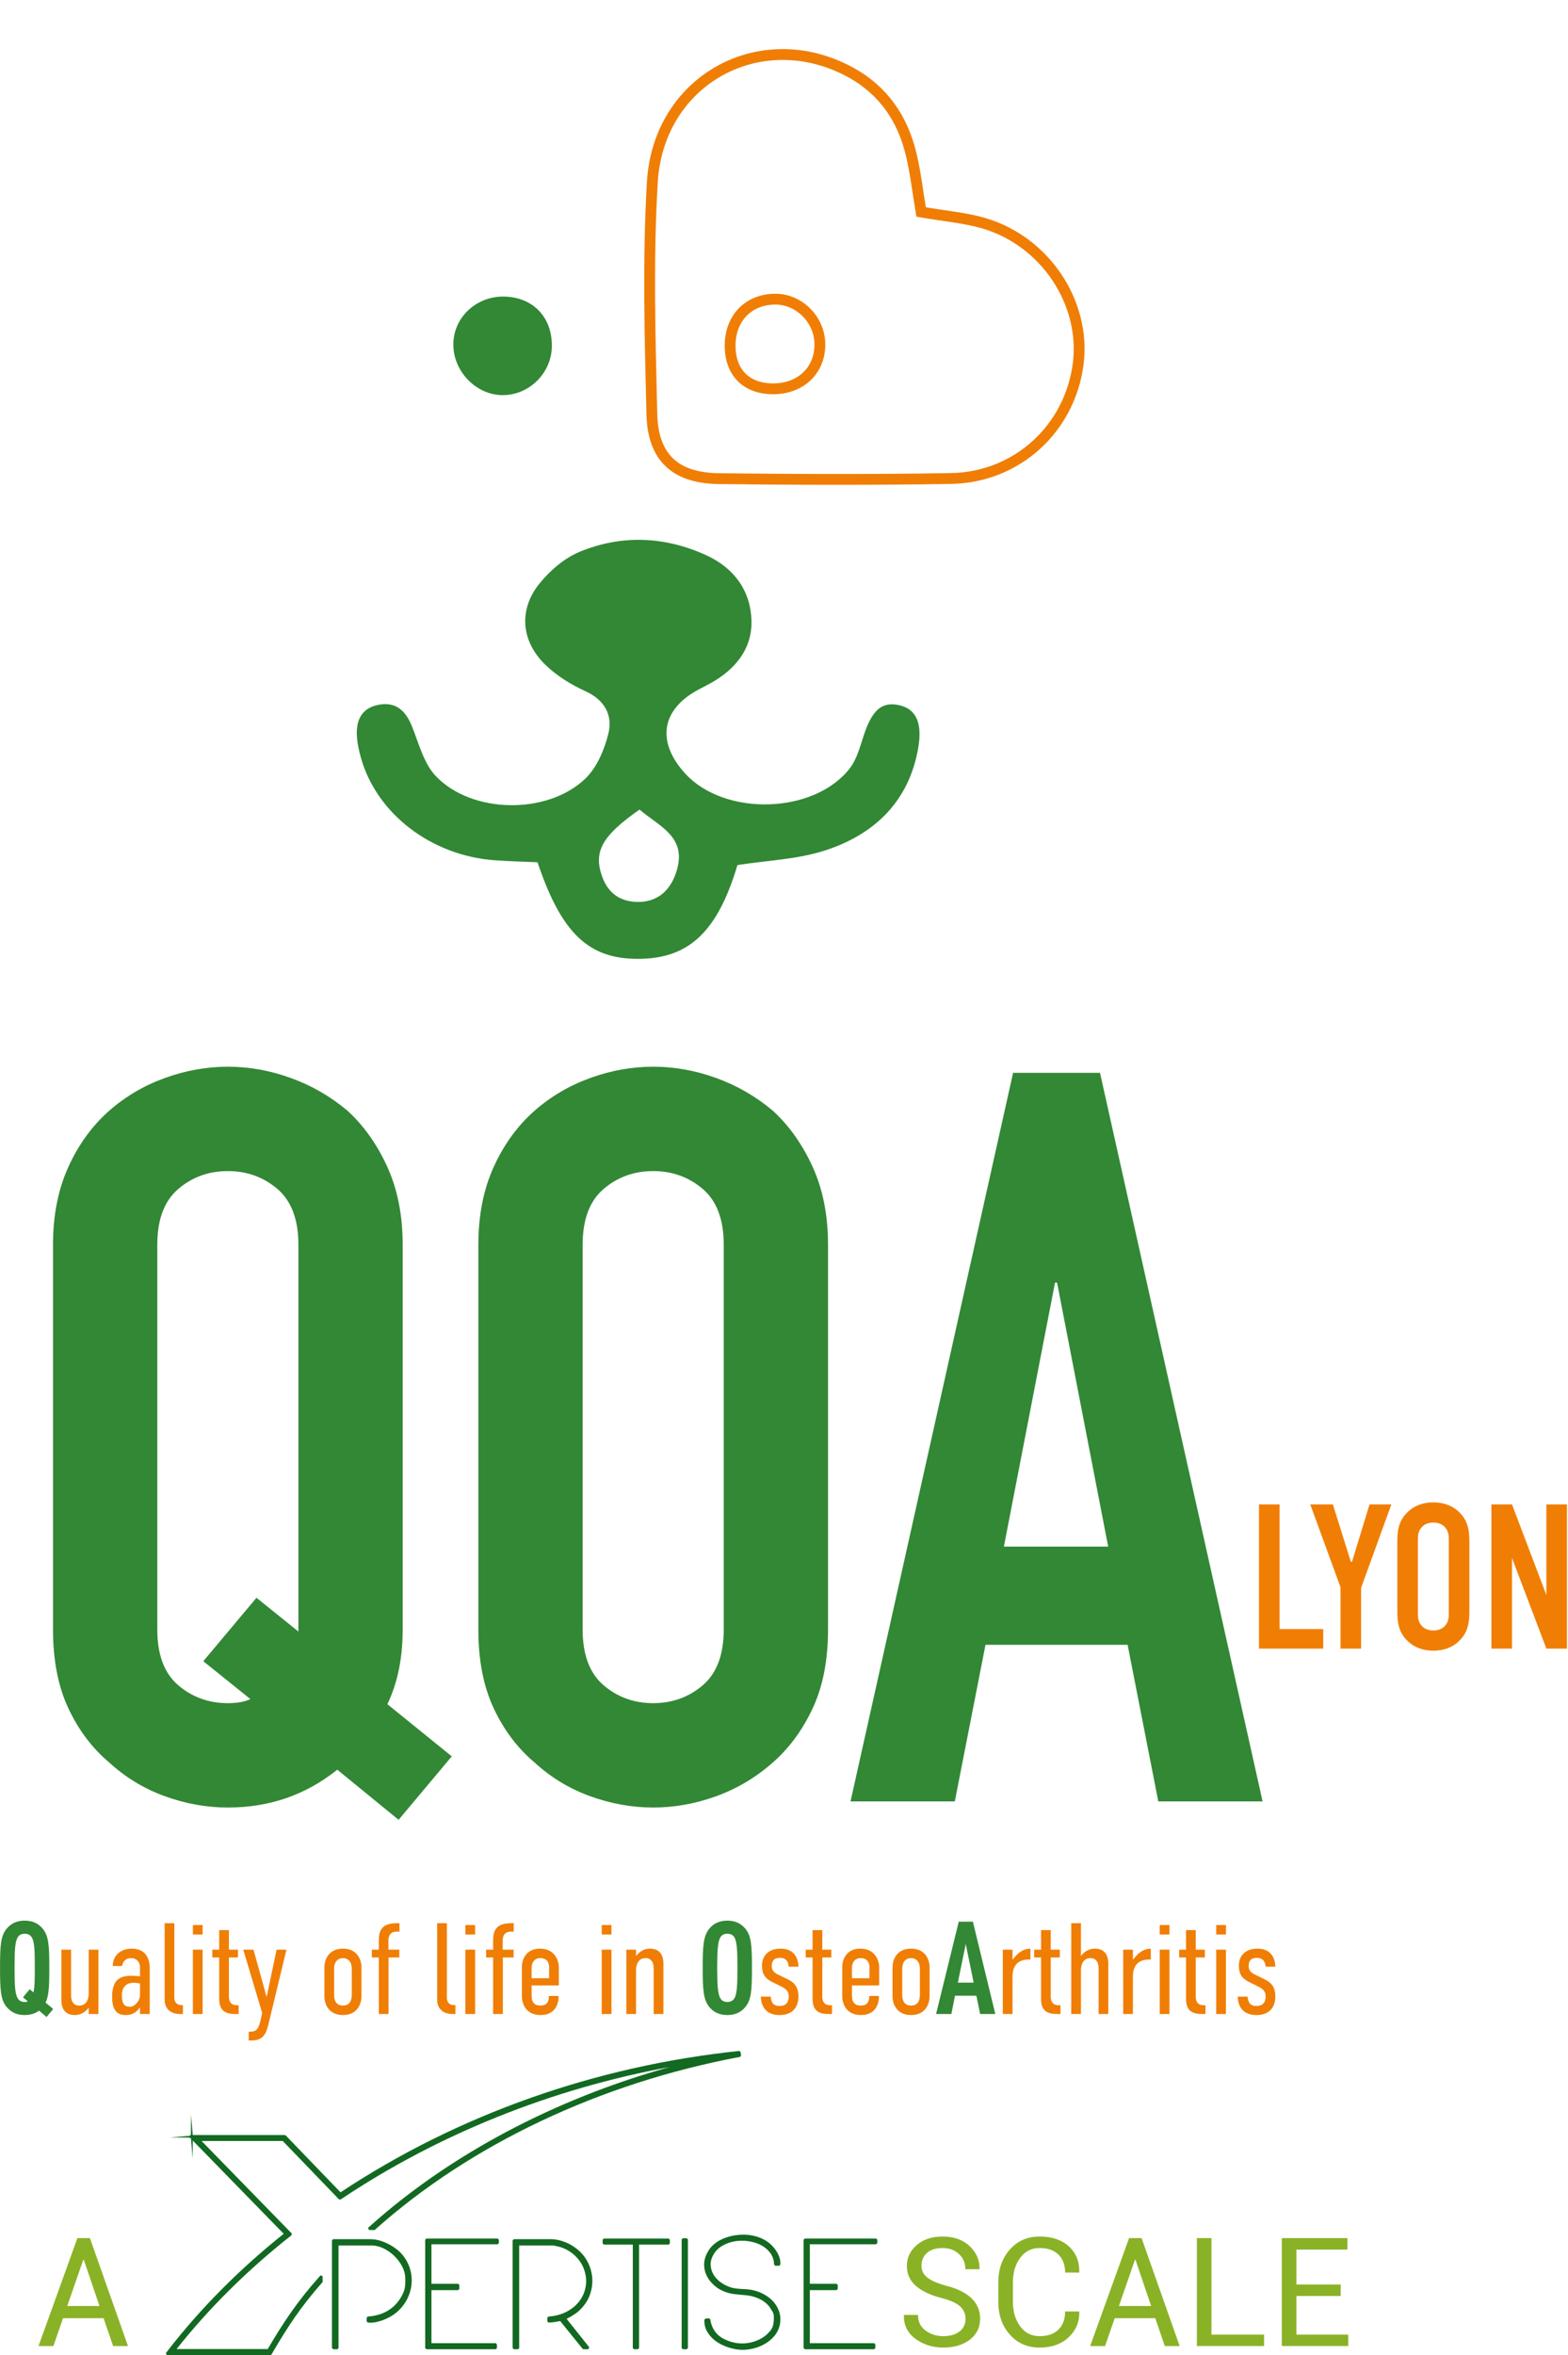<?xml version="1.0" encoding="UTF-8" standalone="no"?>
<!DOCTYPE svg PUBLIC "-//W3C//DTD SVG 1.1//EN" "http://www.w3.org/Graphics/SVG/1.1/DTD/svg11.dtd">
<svg width="100%" height="100%" viewBox="0 0 603 905" version="1.1" xmlns="http://www.w3.org/2000/svg" xmlns:xlink="http://www.w3.org/1999/xlink" xml:space="preserve" xmlns:serif="http://www.serif.com/" style="fill-rule:evenodd;clip-rule:evenodd;stroke-miterlimit:10;">
    <g transform="matrix(4.167,0,0,4.167,-248.309,-157.976)">
        <clipPath id="_clip1">
            <rect x="0" y="42.44" width="248.2" height="212.654" clip-rule="nonzero"/>
        </clipPath>
        <g clip-path="url(#_clip1)">
            <g transform="matrix(1,0,0,1,90.335,244.407)">
                <path d="M0,10.15L-0.109,10.041L-0.109,0.109L0,0L3.379,0C3.767,0 4.15,0.065 4.517,0.196C4.881,0.324 5.219,0.491 5.523,0.692C5.959,0.97 6.315,1.303 6.58,1.683C6.845,2.062 7.033,2.469 7.14,2.892C7.246,3.314 7.277,3.75 7.232,4.187C7.186,4.624 7.065,5.047 6.871,5.446C6.679,5.843 6.414,6.212 6.084,6.543C5.753,6.874 5.349,7.144 4.881,7.346C4.641,7.459 4.366,7.554 4.067,7.625C3.85,7.677 3.637,7.704 3.433,7.704C3.351,7.704 3.269,7.699 3.189,7.691L3.091,7.582L3.091,7.245L3.194,7.136C3.916,7.091 4.558,6.898 5.101,6.562C5.641,6.228 6.076,5.742 6.393,5.117C6.526,4.866 6.607,4.603 6.635,4.333C6.664,4.055 6.668,3.766 6.649,3.474C6.63,3.143 6.527,2.804 6.342,2.465C6.155,2.12 5.911,1.803 5.618,1.522C5.325,1.242 4.992,1.012 4.628,0.84C4.266,0.67 3.906,0.583 3.558,0.583L0.496,0.583L0.496,10.041L0.387,10.15L0,10.15Z" style="fill:rgb(18,105,33);fill-rule:nonzero;"/>
            </g>
            <g transform="matrix(1,0,0,1,93.715,254.448)">
                <path d="M0,-9.932C0.377,-9.932 0.744,-9.869 1.101,-9.742C1.459,-9.616 1.786,-9.454 2.084,-9.258C2.511,-8.986 2.853,-8.665 3.111,-8.295C3.369,-7.925 3.55,-7.534 3.655,-7.122C3.759,-6.71 3.788,-6.291 3.744,-5.865C3.699,-5.439 3.583,-5.032 3.394,-4.643C3.205,-4.254 2.95,-3.898 2.627,-3.575C2.305,-3.252 1.915,-2.992 1.459,-2.796C1.221,-2.683 0.955,-2.592 0.662,-2.521C0.37,-2.451 0.089,-2.43 -0.179,-2.458L-0.179,-2.796C0.566,-2.842 1.218,-3.039 1.779,-3.386C2.339,-3.732 2.784,-4.228 3.111,-4.875C3.25,-5.137 3.334,-5.411 3.364,-5.696C3.394,-5.982 3.399,-6.275 3.379,-6.575C3.359,-6.921 3.253,-7.272 3.059,-7.628C2.866,-7.984 2.617,-8.307 2.315,-8.597C2.012,-8.887 1.672,-9.122 1.295,-9.3C0.918,-9.478 0.546,-9.567 0.179,-9.567L-2.992,-9.567L-2.992,0L-3.379,0L-3.379,-9.932L0,-9.932Z" style="fill:rgb(18,105,33);fill-rule:nonzero;"/>
            </g>
            <g transform="matrix(1,0,0,1,98.939,254.557)">
                <path d="M0,-10.206L-0.109,-10.097L-0.109,-0.109L0,0L6.402,0L6.511,-0.109L6.511,-0.446L6.402,-0.555L0.467,-0.555L0.467,-5.45L2.933,-5.45L3.042,-5.559L3.042,-5.925L2.933,-6.034L0.467,-6.034L0.467,-9.679L6.58,-9.679L6.69,-9.788L6.69,-10.097L6.58,-10.206L0,-10.206Z" style="fill:rgb(18,105,33);fill-rule:nonzero;"/>
            </g>
            <g transform="matrix(1,0,0,1,98.939,254.447)">
                <path d="M0,-9.988L0,0L6.402,0L6.402,-0.337L0.357,-0.337L0.357,-5.45L2.933,-5.45L2.933,-5.816L0.357,-5.816L0.357,-9.679L6.58,-9.679L6.58,-9.988L0,-9.988Z" style="fill:rgb(18,105,33);fill-rule:nonzero;"/>
            </g>
            <g transform="matrix(1,0,0,1,113.439,244.407)">
                <path d="M0,10.15L-0.085,10.11L-2.149,7.554C-2.304,7.58 -2.478,7.609 -2.653,7.641C-2.841,7.675 -3.035,7.691 -3.23,7.691L-3.34,7.582L-3.34,7.245L-3.237,7.136C-2.631,7.1 -2.072,6.953 -1.576,6.699C-1.082,6.445 -0.676,6.111 -0.37,5.704C-0.065,5.299 0.131,4.831 0.212,4.313C0.293,3.796 0.227,3.25 0.017,2.69C-0.174,2.214 -0.477,1.791 -0.883,1.434C-1.288,1.08 -1.752,0.831 -2.264,0.695C-2.296,0.693 -2.351,0.684 -2.471,0.649C-2.597,0.614 -2.63,0.612 -2.635,0.611C-2.659,0.611 -2.701,0.607 -2.76,0.595C-2.799,0.588 -2.827,0.583 -2.843,0.583L-5.935,0.583L-5.935,10.041L-6.044,10.15L-6.431,10.15L-6.54,10.041L-6.54,0.109L-6.431,0L-3.052,0C-2.654,0 -2.254,0.07 -1.861,0.21C-1.471,0.348 -1.119,0.53 -0.814,0.751C-0.359,1.066 0.01,1.457 0.28,1.914C0.549,2.37 0.719,2.857 0.786,3.361C0.852,3.865 0.813,4.378 0.671,4.886C0.528,5.397 0.269,5.865 -0.097,6.278C-0.309,6.526 -0.552,6.743 -0.817,6.921C-1.048,7.076 -1.296,7.22 -1.557,7.348L0.532,9.973L0.447,10.15L0,10.15Z" style="fill:rgb(18,105,33);fill-rule:nonzero;"/>
            </g>
            <g transform="matrix(1,0,0,1,111.34,247.115)">
                <path d="M0,4.734L-0.03,4.734C-0.208,4.762 -0.39,4.792 -0.573,4.825C-0.757,4.858 -0.943,4.874 -1.131,4.874L-1.131,4.537C-0.506,4.5 0.062,4.35 0.573,4.088C1.084,3.826 1.498,3.484 1.816,3.062C2.134,2.641 2.335,2.161 2.419,1.622C2.503,1.084 2.436,0.524 2.218,-0.057C2.019,-0.553 1.709,-0.986 1.288,-1.356C0.866,-1.726 0.387,-1.981 -0.149,-2.121C-0.179,-2.121 -0.243,-2.136 -0.342,-2.164C-0.442,-2.192 -0.506,-2.206 -0.536,-2.206C-0.556,-2.206 -0.591,-2.21 -0.64,-2.22C-0.69,-2.229 -0.724,-2.234 -0.744,-2.234L-3.945,-2.234L-3.945,7.333L-4.332,7.333L-4.332,-2.599L-0.953,-2.599C-0.566,-2.599 -0.181,-2.531 0.201,-2.395C0.583,-2.26 0.923,-2.084 1.221,-1.869C1.667,-1.56 2.022,-1.182 2.285,-0.738C2.548,-0.293 2.712,0.175 2.776,0.667C2.841,1.159 2.804,1.653 2.665,2.149C2.526,2.646 2.278,3.095 1.92,3.498C1.712,3.741 1.479,3.95 1.221,4.123C0.963,4.296 0.685,4.453 0.387,4.593L0.387,4.622L2.546,7.333L2.099,7.333L0,4.734Z" style="fill:rgb(18,105,33);fill-rule:nonzero;"/>
            </g>
            <g transform="matrix(1,0,0,1,115.314,254.557)">
                <path d="M0,-10.206L-0.109,-10.097L-0.109,-9.76L0,-9.651L2.675,-9.651L2.675,-0.109L2.784,0L3.141,0L3.251,-0.109L3.251,-9.651L5.985,-9.651L6.094,-9.76L6.094,-10.097L5.985,-10.206L0,-10.206Z" style="fill:rgb(18,105,33);fill-rule:nonzero;"/>
            </g>
            <g transform="matrix(1,0,0,1,115.314,254.447)">
                <path d="M0,-9.988L0,-9.651L2.784,-9.651L2.784,0L3.141,0L3.141,-9.651L5.985,-9.651L5.985,-9.988L0,-9.988Z" style="fill:rgb(18,105,33);fill-rule:nonzero;"/>
            </g>
            <g transform="matrix(1,0,0,1,122.608,254.557)">
                <path d="M0,-10.235L-0.109,-10.125L-0.109,-0.109L0,0L0.357,0L0.467,-0.109L0.467,-10.125L0.357,-10.235L0,-10.235Z" style="fill:rgb(18,105,33);fill-rule:nonzero;"/>
            </g>
            <g transform="matrix(1,0,0,1,0,183.11)">
                <rect x="122.609" y="61.322" width="0.356" height="10.016" style="fill:rgb(18,105,33);"/>
            </g>
            <g transform="matrix(1,0,0,1,128.122,243.991)">
                <path d="M0,10.624C-0.221,10.624 -0.44,10.604 -0.651,10.564C-0.983,10.507 -1.329,10.406 -1.677,10.263C-2.028,10.119 -2.345,9.931 -2.62,9.705C-2.898,9.478 -3.124,9.207 -3.294,8.901C-3.467,8.589 -3.545,8.236 -3.524,7.852L-3.447,7.754C-3.378,7.732 -3.312,7.721 -3.251,7.721L-3.087,7.721L-2.979,7.816C-2.931,8.192 -2.804,8.54 -2.601,8.852C-2.399,9.163 -2.115,9.415 -1.756,9.601C-1.411,9.783 -1.043,9.909 -0.663,9.977C-0.453,10.015 -0.241,10.034 -0.032,10.034C0.135,10.034 0.304,10.022 0.47,9.997C0.845,9.943 1.21,9.831 1.554,9.663C1.897,9.497 2.201,9.267 2.458,8.979C2.654,8.777 2.777,8.55 2.827,8.3C2.88,8.04 2.897,7.771 2.878,7.5C2.878,7.355 2.835,7.216 2.752,7.079C2.658,6.926 2.568,6.785 2.479,6.655C2.237,6.339 1.906,6.083 1.498,5.899C1.085,5.714 0.657,5.606 0.226,5.579C-0.137,5.55 -0.476,5.517 -0.785,5.48C-1.106,5.442 -1.434,5.354 -1.759,5.219C-2.159,5.055 -2.514,4.81 -2.816,4.491C-3.12,4.172 -3.336,3.807 -3.459,3.409C-3.554,3.063 -3.575,2.733 -3.522,2.424C-3.471,2.117 -3.355,1.818 -3.18,1.535C-3.058,1.314 -2.893,1.109 -2.691,0.928C-2.491,0.749 -2.27,0.599 -2.034,0.483C-1.64,0.283 -1.204,0.142 -0.738,0.066C-0.472,0.022 -0.204,0 0.058,0C0.255,0 0.454,0.012 0.648,0.037C1.105,0.094 1.543,0.231 1.95,0.442C2.36,0.655 2.709,0.954 2.985,1.331C3.137,1.522 3.265,1.746 3.364,1.995C3.464,2.248 3.504,2.508 3.482,2.767L3.374,2.868L3.016,2.868L2.907,2.761C2.898,2.355 2.782,1.998 2.563,1.699C2.341,1.396 2.056,1.152 1.715,0.973C1.371,0.792 0.98,0.669 0.552,0.605C0.344,0.574 0.136,0.559 -0.066,0.559C-0.282,0.559 -0.499,0.576 -0.709,0.611C-1.116,0.679 -1.5,0.814 -1.85,1.013C-2.193,1.209 -2.468,1.475 -2.666,1.803C-2.872,2.148 -2.967,2.486 -2.948,2.808C-2.929,3.135 -2.835,3.44 -2.666,3.713C-2.496,3.989 -2.259,4.233 -1.961,4.438C-1.66,4.646 -1.322,4.801 -0.959,4.901C-0.742,4.954 -0.521,4.986 -0.306,4.995C-0.081,5.005 0.151,5.019 0.39,5.038C0.815,5.066 1.233,5.166 1.63,5.334C2.027,5.502 2.378,5.729 2.675,6.008C2.973,6.29 3.198,6.625 3.342,7.004C3.487,7.386 3.524,7.802 3.452,8.241C3.368,8.674 3.185,9.055 2.905,9.376C2.63,9.695 2.291,9.959 1.898,10.161C1.508,10.361 1.084,10.5 0.637,10.572C0.421,10.606 0.207,10.624 0,10.624" style="fill:rgb(18,105,33);fill-rule:nonzero;"/>
            </g>
            <g transform="matrix(1,0,0,1,127.491,244.157)">
                <path d="M0,10.291C-0.327,10.235 -0.662,10.136 -1.005,9.996C-1.347,9.855 -1.652,9.675 -1.92,9.455C-2.188,9.235 -2.404,8.977 -2.568,8.682C-2.732,8.387 -2.804,8.057 -2.784,7.692C-2.724,7.673 -2.67,7.664 -2.62,7.664L-2.456,7.664C-2.407,8.057 -2.275,8.418 -2.062,8.746C-1.848,9.074 -1.553,9.336 -1.176,9.532C-0.819,9.72 -0.444,9.848 -0.052,9.919C0.34,9.989 0.729,9.996 1.117,9.94C1.504,9.884 1.876,9.769 2.233,9.596C2.59,9.422 2.903,9.186 3.171,8.886C3.379,8.671 3.511,8.427 3.565,8.156C3.62,7.884 3.637,7.608 3.618,7.327C3.618,7.168 3.57,7.011 3.476,6.856C3.382,6.702 3.29,6.559 3.201,6.428C2.943,6.091 2.6,5.826 2.173,5.634C1.747,5.442 1.31,5.332 0.864,5.304C0.506,5.276 0.171,5.243 -0.141,5.206C-0.454,5.168 -0.769,5.084 -1.087,4.953C-1.474,4.794 -1.814,4.559 -2.106,4.25C-2.399,3.941 -2.605,3.595 -2.724,3.211C-2.813,2.883 -2.834,2.571 -2.784,2.277C-2.734,1.982 -2.625,1.698 -2.456,1.427C-2.337,1.211 -2.181,1.017 -1.987,0.844C-1.794,0.67 -1.583,0.528 -1.355,0.415C-0.967,0.218 -0.546,0.083 -0.089,0.008C0.367,-0.067 0.819,-0.077 1.265,-0.02C1.712,0.036 2.134,0.167 2.531,0.373C2.927,0.579 3.26,0.865 3.528,1.23C3.677,1.417 3.798,1.63 3.893,1.869C3.987,2.108 4.024,2.349 4.004,2.593L3.647,2.593C3.637,2.162 3.516,1.787 3.282,1.469C3.049,1.15 2.754,0.898 2.397,0.71C2.04,0.523 1.64,0.397 1.198,0.331C0.757,0.266 0.325,0.268 -0.097,0.338C-0.519,0.408 -0.91,0.546 -1.273,0.752C-1.635,0.958 -1.92,1.235 -2.129,1.581C-2.347,1.946 -2.446,2.302 -2.426,2.649C-2.407,2.995 -2.307,3.314 -2.129,3.604C-1.95,3.894 -1.704,4.147 -1.392,4.363C-1.079,4.578 -0.734,4.737 -0.357,4.84C-0.129,4.896 0.097,4.929 0.32,4.939C0.543,4.948 0.774,4.962 1.012,4.981C1.429,5.009 1.831,5.105 2.218,5.269C2.605,5.433 2.943,5.651 3.23,5.922C3.518,6.194 3.732,6.512 3.871,6.877C4.009,7.243 4.044,7.636 3.975,8.057C3.895,8.47 3.722,8.83 3.454,9.139C3.186,9.448 2.86,9.701 2.479,9.898C2.097,10.094 1.687,10.228 1.251,10.298C0.814,10.368 0.397,10.366 0,10.291" style="fill:rgb(18,105,33);fill-rule:nonzero;"/>
            </g>
            <g transform="matrix(1,0,0,1,133.862,254.557)">
                <path d="M0,-10.206L-0.109,-10.097L-0.109,-0.109L0,0L6.402,0L6.511,-0.109L6.511,-0.446L6.402,-0.555L0.467,-0.555L0.467,-5.45L2.933,-5.45L3.042,-5.559L3.042,-5.925L2.933,-6.034L0.467,-6.034L0.467,-9.679L6.58,-9.679L6.69,-9.788L6.69,-10.097L6.58,-10.206L0,-10.206Z" style="fill:rgb(18,105,33);fill-rule:nonzero;"/>
            </g>
            <g transform="matrix(1,0,0,1,133.862,254.447)">
                <path d="M0,-9.988L0,0L6.402,0L6.402,-0.337L0.357,-0.337L0.357,-5.45L2.933,-5.45L2.933,-5.816L0.357,-5.816L0.357,-9.679L6.58,-9.679L6.58,-9.988L0,-9.988Z" style="fill:rgb(18,105,33);fill-rule:nonzero;"/>
            </g>
            <g transform="matrix(1,0,0,1,74.981,227.05)">
                <path d="M0,28.044L-0.087,27.868L0.122,27.598C3.112,23.74 6.701,20.128 10.79,16.861L2.084,7.939L2.163,7.753L10.895,7.753L10.974,7.786L16.036,13.038C26.817,5.895 39.539,1.387 52.833,0L52.952,0.093L53,0.423L52.912,0.546C39.986,2.963 28.016,8.626 19.207,16.493L19.13,16.521L18.649,16.503L18.58,16.313L18.709,16.197C26.066,9.586 35.83,4.412 46.42,1.48C35.508,3.489 25.091,7.663 16.151,13.626L16.034,13.704L15.895,13.688L10.707,8.306L3.215,8.306L11.528,16.827L11.518,16.989L11.372,17.104C7.378,20.266 3.859,23.76 0.908,27.491L9.317,27.491C10.732,25.083 12.026,23.124 14.069,20.831L14.188,20.697L14.379,20.767L14.39,21.257L14.363,21.332C12.365,23.59 11.146,25.453 9.714,27.907L9.666,27.99L9.571,28.044L0,28.044Z" style="fill:rgb(18,105,33);fill-rule:nonzero;"/>
            </g>
            <g transform="matrix(1,0,0,1,89.262,233.834)">
                <path d="M0,14.476C-1.993,16.729 -3.239,18.629 -4.661,21.068L-4.71,21.151L-14.281,21.151L-14.072,20.881C-11.064,16.999 -7.45,13.368 -3.329,10.088L-12.118,1.079L-3.386,1.079L1.74,6.396C12.523,-0.767 25.253,-5.286 38.563,-6.675L38.611,-6.345C25.659,-3.923 13.678,1.747 4.853,9.628L4.372,9.61L4.501,9.495C12.483,2.321 23.059,-3.043 34.61,-5.83C22.759,-4.019 11.491,0.294 1.809,6.751L1.693,6.829L-3.528,1.413L-11.325,1.413L-2.831,10.119L-2.976,10.234C-7.041,13.453 -10.613,17.012 -13.598,20.817L-4.902,20.817C-3.448,18.339 -2.166,16.404 -0.131,14.12L-0.011,13.986" style="fill:rgb(18,105,33);fill-rule:nonzero;"/>
            </g>
            <g transform="matrix(1,0,0,1,77.207,235.034)">
                <path d="M0,-0.166L0.018,-2.106L0.172,-0.172L2.112,-0.154L0.178,-0L0.16,1.94L0.006,0.006L-1.934,-0.012L0,-0.166Z" style="fill:rgb(18,105,33);fill-rule:nonzero;"/>
            </g>
            <g transform="matrix(1,0,0,1,65.796,248)">
                <path d="M0,2.571L2.974,2.571L1.524,-1.701L1.483,-1.701L0,2.571ZM3.356,3.699L-0.39,3.699L-1.278,6.262L-2.652,6.262L0.937,-3.691L2.092,-3.691L5.605,6.262L4.231,6.262L3.356,3.699Z" style="fill:rgb(138,178,38);fill-rule:nonzero;"/>
            </g>
            <g transform="matrix(1,0,0,1,148.697,246.817)">
                <path d="M0,4.936C0,4.485 -0.162,4.107 -0.485,3.801C-0.809,3.496 -1.378,3.236 -2.194,3.022C-3.206,2.771 -3.996,2.402 -4.563,1.915C-5.13,1.427 -5.414,0.814 -5.414,0.076C-5.414,-0.704 -5.109,-1.353 -4.498,-1.873C-3.887,-2.392 -3.094,-2.652 -2.119,-2.652C-1.071,-2.652 -0.236,-2.354 0.386,-1.76C1.008,-1.165 1.31,-0.471 1.292,0.322L1.271,0.363L-0.014,0.363C-0.014,-0.203 -0.211,-0.669 -0.605,-1.039C-0.999,-1.408 -1.504,-1.592 -2.119,-1.592C-2.748,-1.592 -3.23,-1.44 -3.565,-1.134C-3.9,-0.829 -4.067,-0.432 -4.067,0.055C-4.067,0.488 -3.884,0.849 -3.517,1.138C-3.15,1.428 -2.554,1.682 -1.729,1.901C-0.727,2.161 0.037,2.543 0.561,3.049C1.084,3.555 1.347,4.179 1.347,4.922C1.347,5.724 1.031,6.37 0.4,6.857C-0.231,7.344 -1.055,7.588 -2.071,7.588C-3.033,7.588 -3.882,7.32 -4.618,6.782C-5.354,6.244 -5.71,5.524 -5.687,4.622L-5.674,4.581L-4.389,4.581C-4.389,5.205 -4.152,5.687 -3.678,6.027C-3.204,6.366 -2.668,6.536 -2.071,6.536C-1.433,6.536 -0.929,6.392 -0.557,6.105C-0.186,5.818 0,5.428 0,4.936" style="fill:rgb(138,178,38);fill-rule:nonzero;"/>
            </g>
            <g transform="matrix(1,0,0,1,159.18,247.494)">
                <path d="M0,3.582L0.014,3.623C0.032,4.558 -0.296,5.339 -0.971,5.968C-1.645,6.597 -2.536,6.911 -3.644,6.911C-4.769,6.911 -5.687,6.513 -6.395,5.715C-7.104,4.917 -7.458,3.905 -7.458,2.68L-7.458,0.909C-7.458,-0.316 -7.104,-1.33 -6.395,-2.129C-5.687,-2.93 -4.769,-3.329 -3.644,-3.329C-2.518,-3.329 -1.623,-3.029 -0.957,-2.43C-0.292,-1.831 0.032,-1.037 0.014,-0.048L0,-0.007L-1.292,-0.007C-1.292,-0.704 -1.497,-1.256 -1.907,-1.661C-2.317,-2.066 -2.896,-2.27 -3.644,-2.27C-4.396,-2.27 -4.995,-1.967 -5.441,-1.36C-5.888,-0.754 -6.111,-0.002 -6.111,0.895L-6.111,2.68C-6.111,3.587 -5.888,4.343 -5.441,4.949C-4.995,5.556 -4.396,5.858 -3.644,5.858C-2.896,5.858 -2.317,5.656 -1.907,5.254C-1.497,4.85 -1.292,4.293 -1.292,3.582L0,3.582Z" style="fill:rgb(138,178,38);fill-rule:nonzero;"/>
            </g>
            <g transform="matrix(1,0,0,1,162.853,248)">
                <path d="M0,2.571L2.974,2.571L1.524,-1.701L1.483,-1.701L0,2.571ZM3.356,3.699L-0.39,3.699L-1.278,6.262L-2.652,6.262L0.937,-3.691L2.092,-3.691L5.605,6.262L4.231,6.262L3.356,3.699Z" style="fill:rgb(138,178,38);fill-rule:nonzero;"/>
            </g>
            <g transform="matrix(1,0,0,1,171.394,245.362)">
                <path d="M0,7.847L4.854,7.847L4.854,8.9L-1.347,8.9L-1.347,-1.053L0,-1.053L0,7.847Z" style="fill:rgb(138,178,38);fill-rule:nonzero;"/>
            </g>
            <g transform="matrix(1,0,0,1,183.32,248.923)">
                <path d="M0,0.725L-4.088,0.725L-4.088,4.287L0.697,4.287L0.697,5.339L-5.435,5.339L-5.435,-4.614L0.622,-4.614L0.622,-3.554L-4.088,-3.554L-4.088,-0.335L0,-0.335L0,0.725Z" style="fill:rgb(138,178,38);fill-rule:nonzero;"/>
            </g>
            <g transform="matrix(1,0,0,1,177.679,189.948)">
                <path d="M0,-13.298L0,-1.805L4.027,-1.805L4.027,0L-1.9,0L-1.9,-13.298L0,-13.298Z" style="fill:rgb(240,126,5);fill-rule:nonzero;"/>
            </g>
            <g transform="matrix(1,0,0,1,185.203,182.254)">
                <path d="M0,2.089L0,7.693L-1.9,7.693L-1.9,2.032L-4.692,-5.604L-2.603,-5.604L-0.95,-0.323L-0.836,-0.323L0.779,-5.604L2.792,-5.604L0,2.089Z" style="fill:rgb(240,126,5);fill-rule:nonzero;"/>
            </g>
            <g transform="matrix(1,0,0,1,193.296,186.738)">
                <path d="M0,-6.878C0,-7.276 -0.038,-7.676 -0.399,-8.036C-0.608,-8.245 -0.95,-8.416 -1.425,-8.416C-1.899,-8.416 -2.242,-8.245 -2.451,-8.036C-2.812,-7.676 -2.85,-7.276 -2.85,-6.878L-2.85,-0.001C-2.85,0.398 -2.812,0.797 -2.451,1.158C-2.242,1.367 -1.899,1.538 -1.425,1.538C-0.95,1.538 -0.608,1.367 -0.399,1.158C-0.038,0.797 0,0.398 0,-0.001L0,-6.878ZM-4.749,-6.593C-4.749,-7.6 -4.673,-8.568 -3.761,-9.423C-3.191,-9.955 -2.413,-10.278 -1.425,-10.278C-0.437,-10.278 0.342,-9.955 0.912,-9.423C1.824,-8.568 1.9,-7.6 1.9,-6.593L1.9,-0.285C1.9,0.722 1.824,1.69 0.912,2.545C0.342,3.077 -0.437,3.4 -1.425,3.4C-2.413,3.4 -3.191,3.077 -3.761,2.545C-4.673,1.69 -4.749,0.722 -4.749,-0.285L-4.749,-6.593Z" style="fill:rgb(240,126,5);fill-rule:nonzero;"/>
            </g>
            <g transform="matrix(1,0,0,1,199.13,189.948)">
                <path d="M0,-13.298L3.172,-4.94L3.172,-13.298L5.072,-13.298L5.072,0L3.172,0L0,-8.359L0,0L-1.9,0L-1.9,-13.298L0,-13.298Z" style="fill:rgb(240,126,5);fill-rule:nonzero;"/>
            </g>
            <g transform="matrix(1,0,0,1,62.513,222.389)">
                <path d="M0,-5.826C-0.119,-6.017 -0.323,-6.149 -0.646,-6.149C-0.969,-6.149 -1.16,-6.017 -1.28,-5.826C-1.543,-5.42 -1.579,-4.57 -1.579,-3.003C-1.579,-1.435 -1.543,-0.586 -1.28,-0.18C-1.16,0.012 -0.969,0.144 -0.646,0.144C-0.526,0.144 -0.442,0.131 -0.358,0.084L-0.801,-0.287L-0.179,-1.029L0.168,-0.742C0.275,-1.209 0.287,-1.854 0.287,-3.003C0.287,-4.57 0.264,-5.42 0,-5.826M1.376,1.531L0.682,0.945C0.359,1.184 -0.071,1.352 -0.646,1.352C-1.436,1.352 -1.937,1.041 -2.297,0.622C-2.871,-0.048 -2.919,-0.981 -2.919,-3.003C-2.919,-5.024 -2.871,-5.958 -2.297,-6.628C-1.937,-7.047 -1.436,-7.357 -0.646,-7.357C0.144,-7.357 0.658,-7.047 1.005,-6.628C1.579,-5.958 1.627,-5.024 1.627,-3.003C1.627,-1.1 1.567,-0.383 1.28,0.203L1.986,0.789L1.376,1.531Z" style="fill:rgb(50,136,53);fill-rule:nonzero;"/>
            </g>
            <g transform="matrix(1,0,0,1,68.673,217.807)">
                <path d="M0,5.838L-0.897,5.838L-0.897,5.252C-1.28,5.766 -1.771,5.934 -2.177,5.934C-3.23,5.934 -3.421,5.132 -3.421,4.558L-3.421,-0.096L-2.524,-0.096L-2.524,4.139C-2.524,4.594 -2.345,5.061 -1.771,5.061C-1.041,5.061 -0.897,4.343 -0.897,3.972L-0.897,-0.096L0,-0.096L0,5.838Z" style="fill:rgb(240,126,5);fill-rule:nonzero;"/>
            </g>
            <g transform="matrix(1,0,0,1,72.511,220.535)">
                <path d="M0,0.287C-0.251,0.251 -0.467,0.227 -0.61,0.227C-1.125,0.227 -1.675,0.503 -1.675,1.376C-1.675,2.213 -1.424,2.44 -0.909,2.44C-0.538,2.44 0,1.95 0,1.328L0,0.287ZM0,2.524L-0.012,2.524C-0.311,2.871 -0.598,3.206 -1.352,3.206C-2.297,3.206 -2.572,2.488 -2.572,1.543C-2.572,0.287 -2.165,-0.419 -0.837,-0.419C-0.706,-0.419 -0.515,-0.419 0,-0.371L0,-1.244C0,-1.579 -0.239,-2.046 -0.837,-2.046C-1.148,-2.046 -1.555,-1.902 -1.651,-1.316L-2.512,-1.316C-2.512,-2.321 -1.747,-2.919 -0.777,-2.919C0.598,-2.919 0.897,-1.902 0.897,-1.137L0.897,3.11L0,3.11L0,2.524Z" style="fill:rgb(240,126,5);fill-rule:nonzero;"/>
            </g>
            <g transform="matrix(1,0,0,1,75.68,223.645)">
                <path d="M0,-8.374L0,-1.483C0,-1.244 0.108,-0.825 0.658,-0.825L0.79,-0.825L0.79,0L0.515,0C-0.395,0 -0.897,-0.538 -0.897,-1.316L-0.897,-8.374L0,-8.374Z" style="fill:rgb(240,126,5);fill-rule:nonzero;"/>
            </g>
            <g transform="matrix(1,0,0,1,0,123.313)">
                <path d="M77.39,94.398L78.287,94.398L78.287,100.332L77.39,100.332L77.39,94.398ZM78.288,92.999L77.391,92.999L77.391,92.125L78.288,92.125L78.288,92.999Z" style="fill:rgb(240,126,5);fill-rule:nonzero;"/>
            </g>
            <g transform="matrix(1,0,0,1,80.715,223.645)">
                <path d="M0,-7.74L0,-5.933L0.837,-5.933L0.837,-5.216L0,-5.216L0,-1.615C0,-1.471 0.012,-1.148 0.239,-0.957C0.407,-0.813 0.658,-0.813 0.801,-0.813L0.897,-0.813L0.897,0L0.634,0C0.299,0 -0.263,-0.011 -0.586,-0.371C-0.885,-0.693 -0.897,-1.16 -0.897,-1.508L-0.897,-5.216L-1.531,-5.216L-1.531,-5.933L-0.897,-5.933L-0.897,-7.74L0,-7.74Z" style="fill:rgb(240,126,5);fill-rule:nonzero;"/>
            </g>
            <g transform="matrix(1,0,0,1,84.338,219.1)">
                <path d="M0,5.598C-0.251,6.627 -0.67,6.986 -1.591,6.986L-1.794,6.986L-1.794,6.172L-1.627,6.172C-1.064,6.172 -0.885,5.873 -0.718,5.167L-0.55,4.461L-2.297,-1.388L-1.352,-1.388L-0.155,2.93L-0.131,2.93L0.778,-1.388L1.687,-1.388L0,5.598Z" style="fill:rgb(240,126,5);fill-rule:nonzero;"/>
            </g>
            <g transform="matrix(1,0,0,1,92.052,221.898)">
                <path d="M0,-2.441C0,-3.098 -0.371,-3.41 -0.813,-3.41C-1.256,-3.41 -1.627,-3.098 -1.627,-2.441L-1.627,-0C-1.627,0.622 -1.34,0.969 -0.813,0.969C-0.311,0.969 0,0.646 0,-0L0,-2.441ZM-2.524,-2.608C-2.524,-3.05 -2.272,-4.283 -0.813,-4.283C0.646,-4.283 0.897,-3.05 0.897,-2.62L0.897,0.143C0.897,0.622 0.646,1.842 -0.813,1.842C-2.272,1.842 -2.524,0.622 -2.524,0.143L-2.524,-2.608Z" style="fill:rgb(240,126,5);fill-rule:nonzero;"/>
            </g>
            <g transform="matrix(1,0,0,1,94.551,220.487)">
                <path d="M0,-2.058L-0.646,-2.058L-0.646,-2.776L0,-2.776L0,-3.673C0,-4.546 0.299,-5.216 1.627,-5.216L1.902,-5.216L1.902,-4.439L1.651,-4.439C1.185,-4.439 0.885,-4.2 0.885,-3.625L0.885,-2.776L1.89,-2.776L1.89,-2.058L0.897,-2.058L0.897,3.158L0,3.158L0,-2.058Z" style="fill:rgb(240,126,5);fill-rule:nonzero;"/>
            </g>
            <g transform="matrix(1,0,0,1,100.831,223.645)">
                <path d="M0,-8.374L0,-1.483C0,-1.244 0.107,-0.825 0.658,-0.825L0.789,-0.825L0.789,0L0.514,0C-0.395,0 -0.897,-0.538 -0.897,-1.316L-0.897,-8.374L0,-8.374Z" style="fill:rgb(240,126,5);fill-rule:nonzero;"/>
            </g>
            <g transform="matrix(1,0,0,1,0,123.313)">
                <path d="M102.54,94.398L103.437,94.398L103.437,100.332L102.54,100.332L102.54,94.398ZM103.437,92.999L102.54,92.999L102.54,92.125L103.437,92.125L103.437,92.999Z" style="fill:rgb(240,126,5);fill-rule:nonzero;"/>
            </g>
            <g transform="matrix(1,0,0,1,105.099,220.487)">
                <path d="M0,-2.058L-0.646,-2.058L-0.646,-2.776L0,-2.776L0,-3.673C0,-4.546 0.299,-5.216 1.627,-5.216L1.902,-5.216L1.902,-4.439L1.651,-4.439C1.185,-4.439 0.885,-4.2 0.885,-3.625L0.885,-2.776L1.89,-2.776L1.89,-2.058L0.897,-2.058L0.897,3.158L0,3.158L0,-2.058Z" style="fill:rgb(240,126,5);fill-rule:nonzero;"/>
            </g>
            <g transform="matrix(1,0,0,1,110.266,221.012)">
                <path d="M0,-0.669L0,-1.686C0,-2.068 -0.18,-2.523 -0.802,-2.523C-1.436,-2.523 -1.615,-2.009 -1.615,-1.638L-1.615,-0.669L0,-0.669ZM-0.024,0.97L0.873,0.97L0.873,1.054C0.873,1.64 0.598,2.728 -0.777,2.728C-2.261,2.728 -2.512,1.52 -2.512,1.006L-2.512,-1.746C-2.512,-2.212 -2.261,-3.397 -0.837,-3.397C0.574,-3.397 0.897,-2.212 0.897,-1.697L0.897,0.001L-1.615,0.001L-1.615,0.946C-1.615,1.58 -1.328,1.855 -0.777,1.855C-0.251,1.855 -0.024,1.532 -0.024,1.042L-0.024,0.97Z" style="fill:rgb(240,126,5);fill-rule:nonzero;"/>
            </g>
            <g transform="matrix(1,0,0,1,0,123.313)">
                <path d="M115.121,94.398L116.018,94.398L116.018,100.332L115.121,100.332L115.121,94.398ZM116.018,92.999L115.121,92.999L115.121,92.125L116.018,92.125L116.018,92.999Z" style="fill:rgb(240,126,5);fill-rule:nonzero;"/>
            </g>
            <g transform="matrix(1,0,0,1,117.393,223.549)">
                <path d="M0,-5.838L0.897,-5.838L0.897,-5.252C1.28,-5.766 1.771,-5.934 2.177,-5.934C3.23,-5.934 3.421,-5.132 3.421,-4.558L3.421,0.096L2.524,0.096L2.524,-4.139C2.524,-4.594 2.345,-5.061 1.771,-5.061C1.041,-5.061 0.897,-4.343 0.897,-3.972L0.897,0.096L0,0.096L0,-5.838Z" style="fill:rgb(240,126,5);fill-rule:nonzero;"/>
            </g>
            <g transform="matrix(1,0,0,1,127.358,222.21)">
                <path d="M0,-5.647C-0.12,-5.838 -0.323,-5.97 -0.646,-5.97C-0.969,-5.97 -1.161,-5.838 -1.28,-5.647C-1.531,-5.241 -1.579,-4.379 -1.579,-2.824C-1.579,-1.268 -1.531,-0.407 -1.28,-0.001C-1.161,0.191 -0.969,0.323 -0.646,0.323C-0.323,0.323 -0.12,0.191 0,-0.001C0.251,-0.407 0.287,-1.268 0.287,-2.824C0.287,-4.379 0.251,-5.241 0,-5.647M1.005,0.801C0.658,1.22 0.144,1.531 -0.646,1.531C-1.436,1.531 -1.95,1.22 -2.297,0.801C-2.859,0.119 -2.919,-0.802 -2.919,-2.824C-2.919,-4.845 -2.859,-5.766 -2.297,-6.449C-1.95,-6.868 -1.436,-7.178 -0.646,-7.178C0.144,-7.178 0.658,-6.868 1.005,-6.449C1.579,-5.779 1.627,-4.845 1.627,-2.824C1.627,-0.802 1.579,0.131 1.005,0.801" style="fill:rgb(50,136,53);fill-rule:nonzero;"/>
            </g>
            <g transform="matrix(1,0,0,1,132.38,222.078)">
                <path d="M0,-2.799C-0.06,-3.469 -0.431,-3.612 -0.801,-3.612C-1.244,-3.612 -1.567,-3.445 -1.567,-2.847C-1.567,-2.38 -1.244,-2.189 -0.861,-2.01L-0.119,-1.651C0.431,-1.376 0.897,-1.028 0.897,-0.036C0.897,0.455 0.718,1.663 -0.837,1.663C-2.165,1.663 -2.548,0.79 -2.572,-0.036L-1.663,-0.036C-1.615,0.598 -1.328,0.825 -0.861,0.825C-0.239,0.825 0,0.478 0,-0.036C0,-0.479 -0.144,-0.706 -0.753,-1.005L-1.483,-1.363C-2.356,-1.782 -2.464,-2.32 -2.464,-2.931C-2.464,-3.733 -1.937,-4.462 -0.753,-4.462C0.551,-4.462 0.874,-3.541 0.897,-2.799L0,-2.799Z" style="fill:rgb(240,126,5);fill-rule:nonzero;"/>
            </g>
            <g transform="matrix(1,0,0,1,135.477,223.645)">
                <path d="M0,-7.74L0,-5.933L0.837,-5.933L0.837,-5.216L0,-5.216L0,-1.615C0,-1.471 0.012,-1.148 0.239,-0.957C0.407,-0.813 0.658,-0.813 0.801,-0.813L0.897,-0.813L0.897,0L0.634,0C0.299,0 -0.263,-0.011 -0.586,-0.371C-0.885,-0.693 -0.897,-1.16 -0.897,-1.508L-0.897,-5.216L-1.531,-5.216L-1.531,-5.933L-0.897,-5.933L-0.897,-7.74L0,-7.74Z" style="fill:rgb(240,126,5);fill-rule:nonzero;"/>
            </g>
            <g transform="matrix(1,0,0,1,139.831,221.012)">
                <path d="M0,-0.669L0,-1.686C0,-2.068 -0.179,-2.523 -0.801,-2.523C-1.436,-2.523 -1.615,-2.009 -1.615,-1.638L-1.615,-0.669L0,-0.669ZM-0.024,0.97L0.874,0.97L0.874,1.054C0.874,1.64 0.598,2.728 -0.778,2.728C-2.261,2.728 -2.512,1.52 -2.512,1.006L-2.512,-1.746C-2.512,-2.212 -2.261,-3.397 -0.837,-3.397C0.574,-3.397 0.897,-2.212 0.897,-1.697L0.897,0.001L-1.615,0.001L-1.615,0.946C-1.615,1.58 -1.328,1.855 -0.778,1.855C-0.251,1.855 -0.024,1.532 -0.024,1.042L-0.024,0.97Z" style="fill:rgb(240,126,5);fill-rule:nonzero;"/>
            </g>
            <g transform="matrix(1,0,0,1,144.483,221.898)">
                <path d="M0,-2.441C0,-3.098 -0.371,-3.41 -0.813,-3.41C-1.256,-3.41 -1.627,-3.098 -1.627,-2.441L-1.627,-0C-1.627,0.622 -1.34,0.969 -0.813,0.969C-0.311,0.969 0,0.646 0,-0L0,-2.441ZM-2.524,-2.608C-2.524,-3.05 -2.272,-4.283 -0.813,-4.283C0.646,-4.283 0.897,-3.05 0.897,-2.62L0.897,0.143C0.897,0.622 0.646,1.842 -0.813,1.842C-2.272,1.842 -2.524,0.622 -2.524,0.143L-2.524,-2.608Z" style="fill:rgb(240,126,5);fill-rule:nonzero;"/>
            </g>
            <g transform="matrix(1,0,0,1,148.717,221.587)">
                <path d="M0,-4.402L-0.729,-0.837L0.729,-0.837L0,-4.402ZM1.328,2.058L0.981,0.371L-0.993,0.371L-1.328,2.058L-2.739,2.058L-0.646,-6.46L0.658,-6.46L2.728,2.058L1.328,2.058Z" style="fill:rgb(50,136,53);fill-rule:nonzero;"/>
            </g>
            <g transform="matrix(1,0,0,1,153.035,223.549)">
                <path d="M0,-5.838L0,-4.904C0.634,-5.766 1.184,-5.922 1.65,-5.934L1.65,-4.929L1.483,-4.929C0.825,-4.929 0,-4.666 0,-3.361L0,0.096L-0.897,0.096L-0.897,-5.838L0,-5.838Z" style="fill:rgb(240,126,5);fill-rule:nonzero;"/>
            </g>
            <g transform="matrix(1,0,0,1,156.562,223.645)">
                <path d="M0,-7.74L0,-5.933L0.837,-5.933L0.837,-5.216L0,-5.216L0,-1.615C0,-1.471 0.012,-1.148 0.239,-0.957C0.407,-0.813 0.658,-0.813 0.801,-0.813L0.897,-0.813L0.897,0L0.634,0C0.299,0 -0.263,-0.011 -0.586,-0.371C-0.885,-0.693 -0.897,-1.16 -0.897,-1.508L-0.897,-5.216L-1.531,-5.216L-1.531,-5.933L-0.897,-5.933L-0.897,-7.74L0,-7.74Z" style="fill:rgb(240,126,5);fill-rule:nonzero;"/>
            </g>
            <g transform="matrix(1,0,0,1,158.452,223.645)">
                <path d="M0,-8.374L0.897,-8.374L0.897,-5.348C1.28,-5.861 1.771,-6.029 2.177,-6.029C3.23,-6.029 3.421,-5.228 3.421,-4.653L3.421,0L2.524,0L2.524,-4.234C2.524,-4.689 2.345,-5.156 1.771,-5.156C1.041,-5.156 0.897,-4.438 0.897,-4.067L0.897,0L0,0L0,-8.374Z" style="fill:rgb(240,126,5);fill-rule:nonzero;"/>
            </g>
            <g transform="matrix(1,0,0,1,164.144,223.549)">
                <path d="M0,-5.838L0,-4.904C0.634,-5.766 1.185,-5.922 1.651,-5.934L1.651,-4.929L1.483,-4.929C0.826,-4.929 0,-4.666 0,-3.361L0,0.096L-0.897,0.096L-0.897,-5.838L0,-5.838Z" style="fill:rgb(240,126,5);fill-rule:nonzero;"/>
            </g>
            <g transform="matrix(1,0,0,1,0,123.313)">
                <path d="M166.62,94.398L167.517,94.398L167.517,100.332L166.62,100.332L166.62,94.398ZM167.517,92.999L166.62,92.999L166.62,92.125L167.517,92.125L167.517,92.999Z" style="fill:rgb(240,126,5);fill-rule:nonzero;"/>
            </g>
            <g transform="matrix(1,0,0,1,169.944,223.645)">
                <path d="M0,-7.74L0,-5.933L0.837,-5.933L0.837,-5.216L0,-5.216L0,-1.615C0,-1.471 0.012,-1.148 0.239,-0.957C0.407,-0.813 0.658,-0.813 0.801,-0.813L0.897,-0.813L0.897,0L0.634,0C0.299,0 -0.263,-0.011 -0.586,-0.371C-0.885,-0.693 -0.897,-1.16 -0.897,-1.508L-0.897,-5.216L-1.531,-5.216L-1.531,-5.933L-0.897,-5.933L-0.897,-7.74L0,-7.74Z" style="fill:rgb(240,126,5);fill-rule:nonzero;"/>
            </g>
            <g transform="matrix(1,0,0,1,0,123.313)">
                <path d="M171.833,94.398L172.73,94.398L172.73,100.332L171.833,100.332L171.833,94.398ZM172.731,92.999L171.834,92.999L171.834,92.125L172.731,92.125L172.731,92.999Z" style="fill:rgb(240,126,5);fill-rule:nonzero;"/>
            </g>
            <g transform="matrix(1,0,0,1,176.391,222.078)">
                <path d="M0,-2.799C-0.06,-3.469 -0.431,-3.612 -0.802,-3.612C-1.244,-3.612 -1.567,-3.445 -1.567,-2.847C-1.567,-2.38 -1.244,-2.189 -0.861,-2.01L-0.12,-1.651C0.431,-1.376 0.897,-1.028 0.897,-0.036C0.897,0.455 0.718,1.663 -0.838,1.663C-2.166,1.663 -2.548,0.79 -2.572,-0.036L-1.663,-0.036C-1.615,0.598 -1.328,0.825 -0.861,0.825C-0.239,0.825 0,0.478 0,-0.036C0,-0.479 -0.144,-0.706 -0.754,-1.005L-1.483,-1.363C-2.357,-1.782 -2.465,-2.32 -2.465,-2.931C-2.465,-3.733 -1.938,-4.462 -0.754,-4.462C0.55,-4.462 0.873,-3.541 0.897,-2.799L0,-2.799Z" style="fill:rgb(240,126,5);fill-rule:nonzero;"/>
            </g>
            <g transform="matrix(1,0,0,1,144.597,64.808)">
                <path d="M0,-7.347C2.178,-6.967 4.062,-6.822 5.833,-6.296C11.473,-4.621 15.207,1.05 14.5,6.636C13.745,12.611 8.861,17.13 2.747,17.232C-4.379,17.351 -11.509,17.328 -18.635,17.245C-22.663,17.199 -24.751,15.318 -24.849,11.298C-25.022,4.172 -25.225,-2.98 -24.806,-10.085C-24.246,-19.593 -14.738,-24.698 -6.529,-20.234C-3.483,-18.578 -1.697,-15.947 -0.911,-12.638C-0.511,-10.954 -0.316,-9.222 0,-7.347ZM-13.516,8.957C-10.964,8.897 -9.228,7.102 -9.351,4.648C-9.462,2.441 -11.371,0.64 -13.549,0.691C-16.028,0.748 -17.683,2.543 -17.624,5.112C-17.569,7.564 -16.018,9.015 -13.516,8.957Z" style="fill:none;fill-rule:nonzero;stroke:rgb(240,126,5);stroke-width:1px;"/>
            </g>
            <g transform="matrix(1,0,0,1,127.648,95.869)">
                <path d="M0,21.818C-1.84,27.962 -4.467,30.454 -9.149,30.468C-13.737,30.483 -16.236,28.129 -18.453,21.56C-19.721,21.503 -21.075,21.474 -22.424,21.374C-28.26,20.942 -33.283,17.1 -34.744,11.943C-34.946,11.229 -35.112,10.479 -35.129,9.742C-35.16,8.353 -34.609,7.309 -33.098,7.033C-31.601,6.76 -30.65,7.477 -30.02,9.068C-29.393,10.651 -28.928,12.492 -27.806,13.65C-24.469,17.092 -17.567,17.189 -14.069,13.876C-12.986,12.851 -12.282,11.197 -11.914,9.706C-11.499,8.02 -12.228,6.607 -14.025,5.788C-15.36,5.18 -16.684,4.362 -17.731,3.347C-19.961,1.188 -20.217,-1.71 -18.306,-4.097C-17.327,-5.319 -15.987,-6.484 -14.562,-7.072C-10.699,-8.665 -6.738,-8.504 -2.906,-6.766C-0.271,-5.572 1.27,-3.409 1.294,-0.592C1.316,1.952 -0.257,3.818 -2.489,5.052C-2.817,5.233 -3.151,5.405 -3.484,5.578C-7.025,7.41 -7.538,10.418 -4.814,13.388C-1.183,17.346 7.058,17.136 10.354,12.915C11.011,12.073 11.307,10.92 11.652,9.871C12.422,7.533 13.304,6.73 14.898,7.068C16.424,7.391 17.097,8.62 16.681,11.026C15.827,15.971 12.615,19.015 8.055,20.481C5.498,21.303 2.706,21.394 0,21.818M-9.037,16.701C-12.529,19.143 -13.312,20.602 -12.479,22.902C-11.907,24.479 -10.724,25.261 -9.03,25.216C-7.341,25.172 -6.141,24.142 -5.601,22.318C-4.674,19.197 -7.184,18.283 -9.037,16.701" style="fill:rgb(50,136,53);fill-rule:nonzero;"/>
            </g>
            <g transform="matrix(0.036,-0.999,-0.999,-0.036,106.138,65.196)">
                <path d="M-4.472,-4.548C-6.925,-4.62 -9.041,-2.666 -9.155,-0.221C-9.274,2.304 -7.052,4.568 -4.472,4.551C-2.038,4.535 -0.08,2.496 -0.065,-0.037C-0.05,-2.666 -1.811,-4.47 -4.472,-4.548" style="fill:rgb(50,136,53);fill-rule:nonzero;"/>
            </g>
            <g transform="matrix(1,0,0,1,74.106,153.835)">
                <path d="M0,34.347C0,36.675 0.645,38.39 1.935,39.491C3.223,40.592 4.749,41.142 6.511,41.142C7.391,41.142 8.083,41.016 8.587,40.764L4.246,37.273L9.153,31.422L13.022,34.536L13.022,-1.133C13.022,-3.46 12.376,-5.174 11.088,-6.276C9.797,-7.376 8.271,-7.927 6.511,-7.927C4.749,-7.927 3.223,-7.376 1.935,-6.276C0.645,-5.174 0,-3.46 0,-1.133L0,34.347ZM-9.625,-1.133C-9.625,-3.838 -9.153,-6.229 -8.209,-8.305C-7.266,-10.381 -6.008,-12.11 -4.435,-13.495C-2.925,-14.816 -1.212,-15.822 0.708,-16.514C2.626,-17.206 4.561,-17.552 6.511,-17.552C8.46,-17.552 10.395,-17.206 12.314,-16.514C14.232,-15.822 15.979,-14.816 17.552,-13.495C19.062,-12.11 20.288,-10.381 21.232,-8.305C22.175,-6.229 22.647,-3.838 22.647,-1.133L22.647,34.347C22.647,36.99 22.175,39.286 21.232,41.236L27.177,46.048L22.27,51.899L16.608,47.276C13.714,49.604 10.348,50.767 6.511,50.767C4.561,50.767 2.626,50.42 0.708,49.729C-1.212,49.037 -2.925,47.999 -4.435,46.615C-6.008,45.293 -7.266,43.627 -8.209,41.614C-9.153,39.601 -9.625,37.178 -9.625,34.347L-9.625,-1.133Z" style="fill:rgb(50,136,53);fill-rule:nonzero;"/>
            </g>
            <g transform="matrix(1,0,0,1,113.36,152.703)">
                <path d="M0,35.479C0,37.807 0.645,39.522 1.935,40.623C3.223,41.724 4.749,42.274 6.511,42.274C8.271,42.274 9.797,41.724 11.088,40.623C12.376,39.522 13.022,37.807 13.022,35.479L13.022,-0.001C13.022,-2.328 12.376,-4.042 11.088,-5.144C9.797,-6.244 8.271,-6.795 6.511,-6.795C4.749,-6.795 3.223,-6.244 1.935,-5.144C0.645,-4.042 0,-2.328 0,-0.001L0,35.479ZM-9.625,-0.001C-9.625,-2.706 -9.153,-5.097 -8.209,-7.173C-7.266,-9.249 -6.008,-10.978 -4.435,-12.363C-2.925,-13.684 -1.212,-14.69 0.708,-15.382C2.626,-16.074 4.561,-16.42 6.511,-16.42C8.46,-16.42 10.395,-16.074 12.314,-15.382C14.232,-14.69 15.979,-13.684 17.552,-12.363C19.062,-10.978 20.288,-9.249 21.232,-7.173C22.175,-5.097 22.647,-2.706 22.647,-0.001L22.647,35.479C22.647,38.31 22.175,40.733 21.232,42.746C20.288,44.759 19.062,46.425 17.552,47.747C15.979,49.131 14.232,50.169 12.314,50.861C10.395,51.552 8.46,51.899 6.511,51.899C4.561,51.899 2.626,51.552 0.708,50.861C-1.212,50.169 -2.925,49.131 -4.435,47.747C-6.008,46.425 -7.266,44.759 -8.209,42.746C-9.153,40.733 -9.625,38.31 -9.625,35.479L-9.625,-0.001Z" style="fill:rgb(50,136,53);fill-rule:nonzero;"/>
            </g>
            <g transform="matrix(1,0,0,1,161.862,160.345)">
                <path d="M0,20.194L-4.718,-4.153L-4.907,-4.153L-9.625,20.194L0,20.194ZM-23.779,43.69L-8.776,-23.496L-0.755,-23.496L14.249,43.69L4.624,43.69L1.793,29.253L-11.324,29.253L-14.154,43.69L-23.779,43.69Z" style="fill:rgb(50,136,53);fill-rule:nonzero;"/>
            </g>
        </g>
    </g>
</svg>

